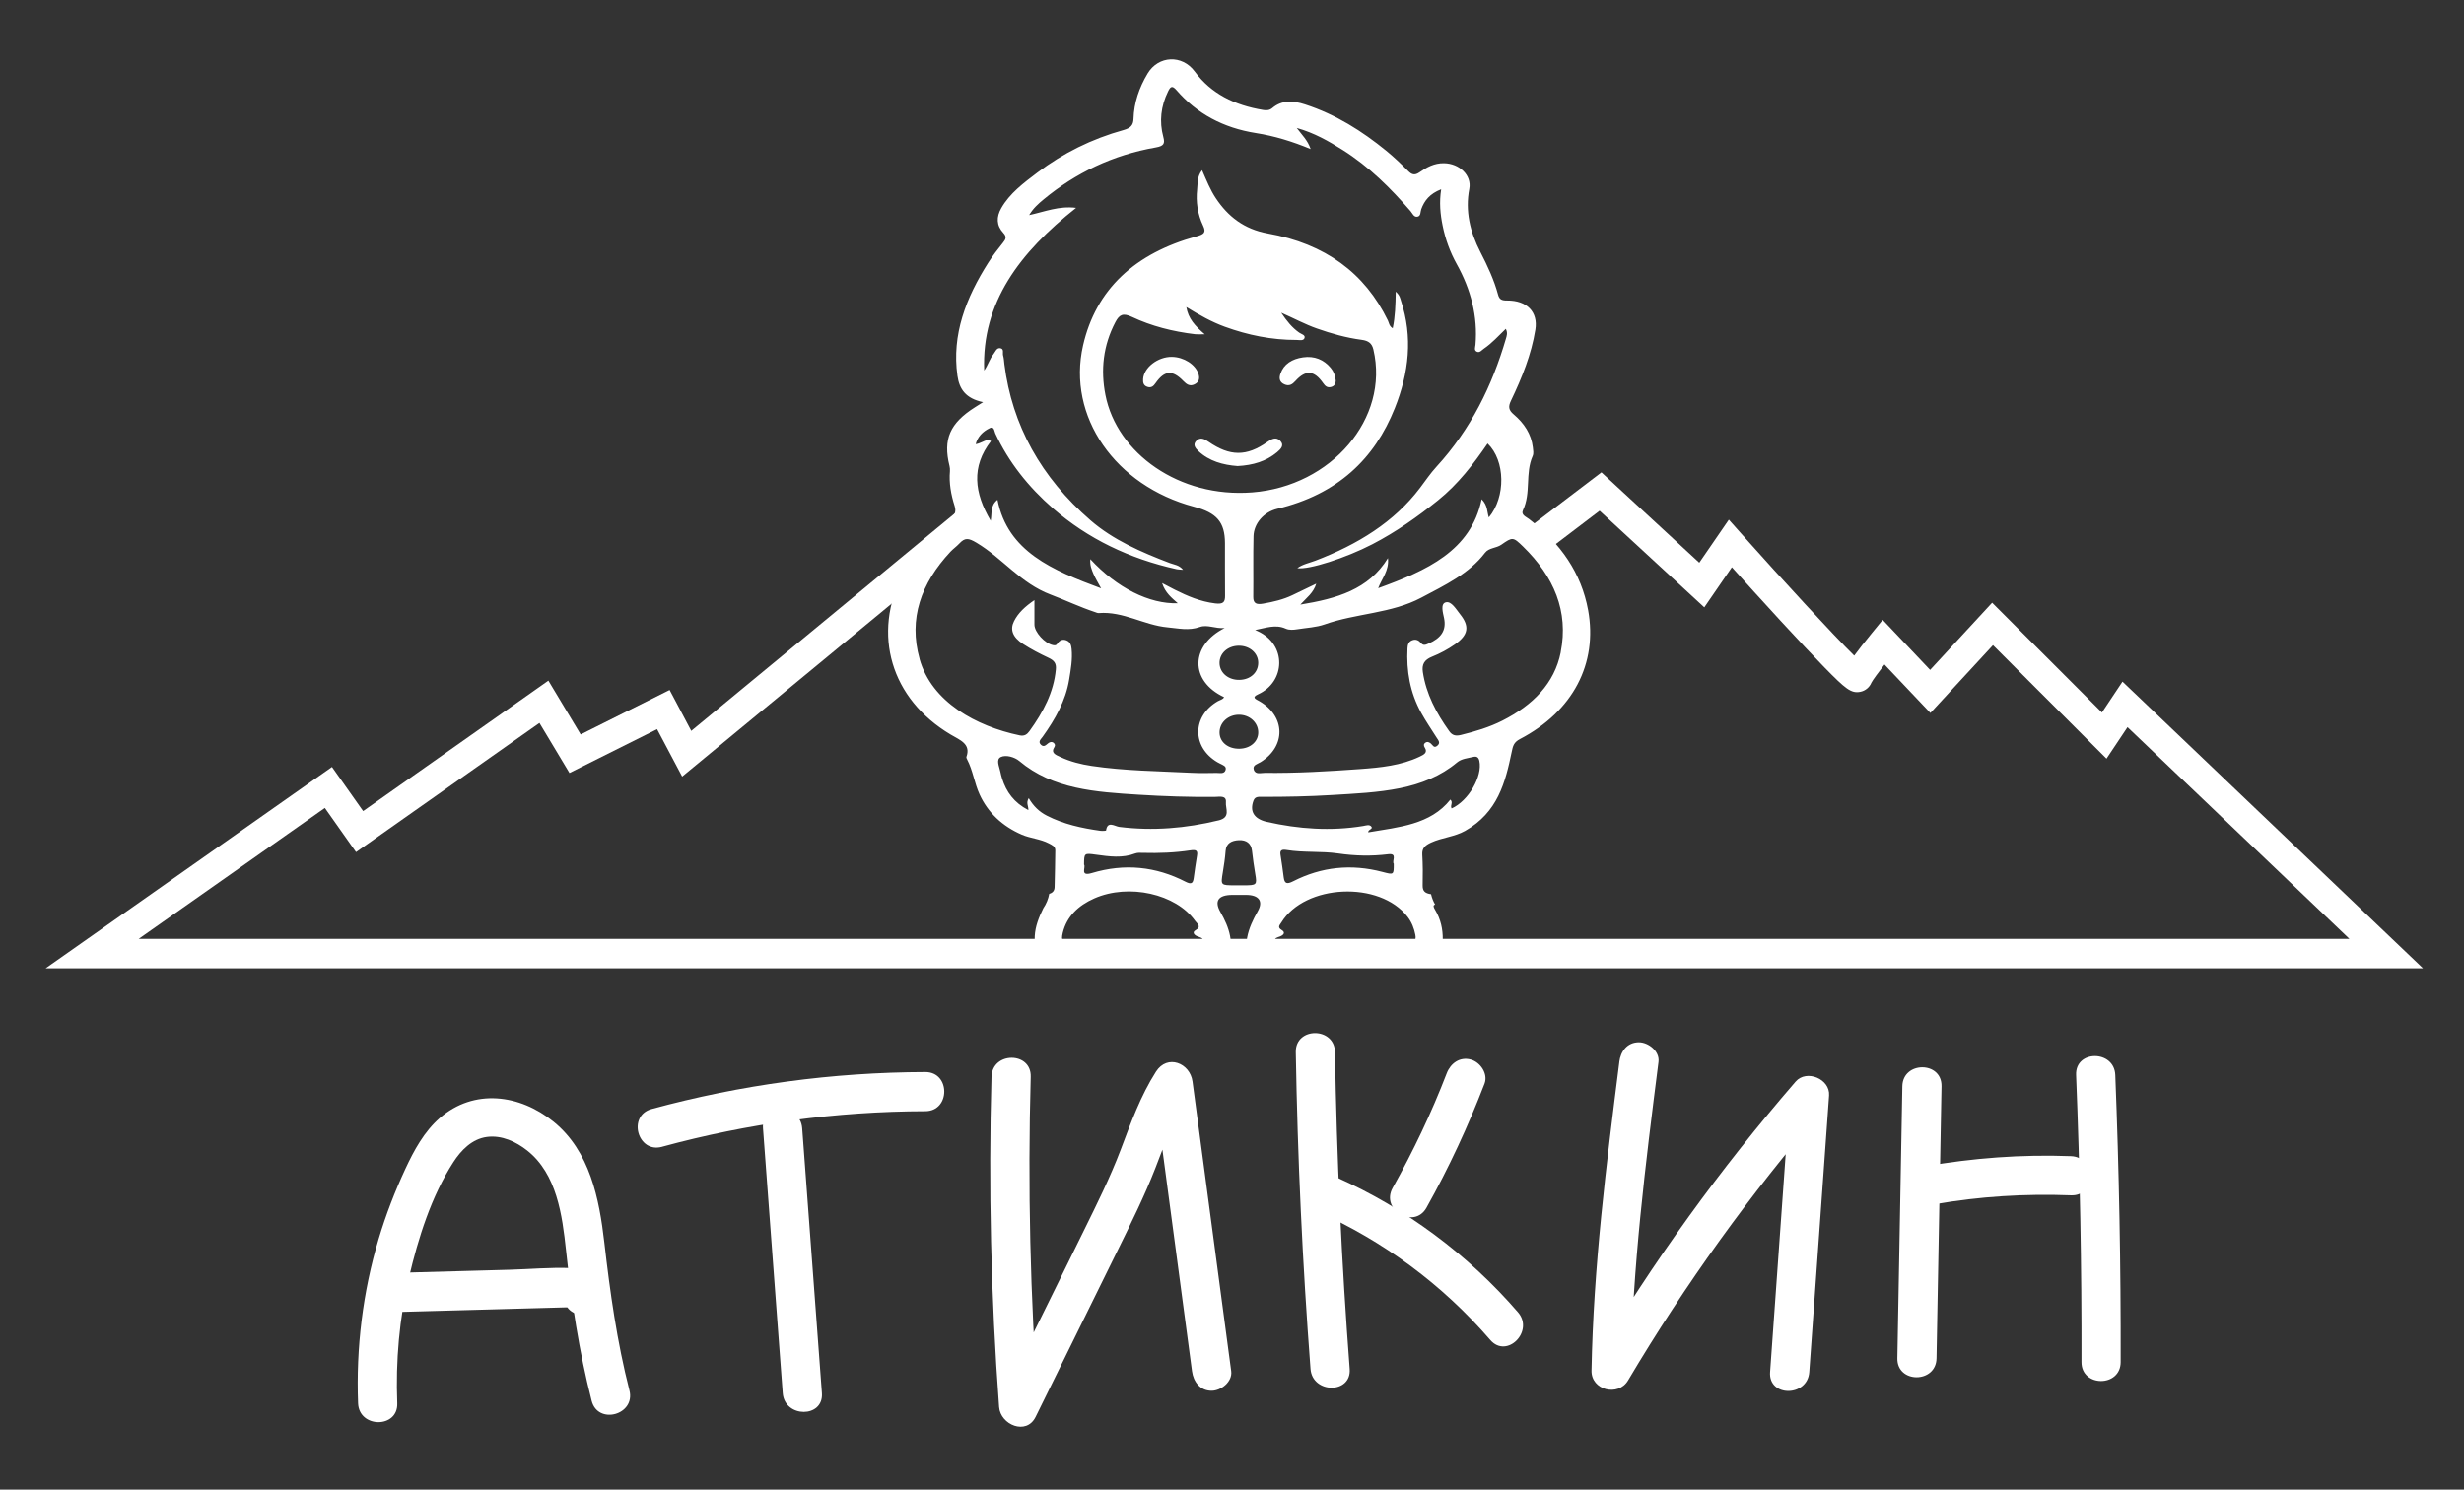 <?xml version="1.0" encoding="UTF-8"?> <svg xmlns="http://www.w3.org/2000/svg" width="1080" height="653" viewBox="0 0 1080 653" fill="none"><rect x="0" y="0" width="1080" height="653" fill="#333333" stroke="none"/><path d="M820.34 300.23C820.34 300.23 820.32 300.3 820.3 300.33C820.31 300.29 820.33 300.26 820.34 300.23Z" fill="white"></path><path d="M930.3 298.84L921.3 312.34L873.18 264.22L845.99 293.67L825.21 271.74L820.57 277.41C817.34 281.36 814.72 284.7 812.73 287.42C803.45 278.3 782.25 255.27 763.24 233.96L757.77 227.82L744.81 246.67L701.93 207.08L670.26 231.17C673.69 233.84 676.16 237.7 677.2 242.1L701.13 223.9L747.01 266.25L759.1 248.66C764.23 254.37 772.32 263.32 780.46 272.17C788.39 280.78 794.83 287.62 799.62 292.52C808.97 302.07 811.35 304.05 815.37 303.28C817.57 302.86 819.43 301.32 820.27 299.25C820.85 298.12 823.22 294.88 825.99 291.31L846.11 312.55L873.55 282.83L923.3 332.58L932.51 318.77L1029.78 411.59H60.78L142.39 354.19L156.05 373.54L236.44 316.93L249.6 338.86L288 319.66L299 340.43L411.64 247.44C411.62 247.22 411.59 247.01 411.58 246.79C411.31 240.7 414.64 235.16 419.48 231.75C419.29 230.76 419.16 229.76 419.11 228.73C419.04 227.15 419.23 225.61 419.61 224.13L302.99 320.4L293.5 302.48L254.51 321.97L240.36 298.38L159.16 355.56L145.51 336.22L20.01 424.48H1062.01L930.31 298.81L930.3 298.84Z" fill="white"></path><path d="M820.34 299.1C820.34 299.1 820.32 299.17 820.3 299.2C820.31 299.16 820.33 299.13 820.34 299.1Z" fill="white"></path><path d="M696.08 267.43C693.12 251.28 684.11 238.18 670.2 227.55C668.84 226.51 666.55 225.72 667.54 223.63C671.16 216.02 668.4 207.54 671.79 199.89C672.28 198.78 672 197.36 671.86 196.1C671.19 190.34 668.09 185.58 663.47 181.68C661.18 179.75 661.06 178.2 662.26 175.68C667.07 165.62 671.24 155.36 672.97 144.47C674.19 136.76 669.29 131.66 660.55 131.74C658.25 131.76 657.19 131.3 656.63 129.23C654.88 122.72 652 116.56 648.86 110.47C644.33 101.67 642.15 92.51 644.01 82.76C645.13 76.87 639.68 71.64 632.89 71.55C628.65 71.49 625.33 73.33 622.26 75.49C620.13 76.98 618.89 76.64 617.22 74.97C614.15 71.9 610.99 68.86 607.58 66.08C597.04 57.5 585.53 50.16 571.93 45.75C566.91 44.12 561.97 43.74 557.68 47.36C556.51 48.35 555.22 48.46 553.66 48.21C541.1 46.14 530.81 41.05 523.68 31.37C518.15 23.86 507.73 24.34 503 32.25C499.29 38.46 497.02 45.09 496.83 52.12C496.75 54.96 495.43 56.18 492.54 56.99C478.49 60.89 465.88 67.19 454.73 75.62C448.69 80.19 442.53 84.78 438.85 91.29C436.7 95.1 436.68 98.79 439.76 102.1C441.37 103.83 440.83 104.9 439.59 106.43C437.31 109.25 435.1 112.13 433.18 115.14C423.41 130.53 417.12 146.67 419.66 164.72C420.47 170.5 423.22 174.7 430.9 176.3C429.26 177.33 428.33 177.92 427.4 178.5C416.32 185.51 413.26 192.55 416.19 204.29C416.37 205.03 416.43 205.83 416.37 206.58C415.92 211.77 416.85 216.84 418.42 221.79C419.28 224.48 418.4 226.1 416.08 227.74C407.04 234.11 400.5 242.19 395.75 251.45C382.09 278.03 390.46 306.42 416.7 322.02C420.78 324.44 425.63 326.11 423.6 331.78C423.49 332.09 423.7 332.55 423.88 332.89C426.46 337.81 427.07 343.28 429.36 348.26C432.99 356.19 439.26 362.17 447.91 365.91C451.62 367.51 456.01 367.77 459.69 369.7C461.11 370.45 462.57 371.02 462.54 372.74C462.46 378.13 462.4 383.52 462.24 388.9C462.19 390.46 461.44 391.41 459.89 391.84C459.49 394.08 458.6 396.25 457.28 398.19C455.25 402.29 453.78 406.15 453.54 410.35C453.03 419.1 457.91 423.89 467.92 423.9C487.4 423.93 506.87 423.93 526.35 423.9C536.47 423.89 540.87 419.1 539.15 410.3C538.42 406.57 536.85 403.18 534.93 399.84C532.13 394.96 534 392.34 540.14 392.31C542.17 392.31 544.21 392.3 546.24 392.31C551.77 392.34 553.8 395.05 551.3 399.46C549.2 403.16 547.41 406.9 546.64 411C545.18 418.73 549.86 423.85 558.75 423.88C578.81 423.95 598.86 423.95 618.92 423.88C627.64 423.85 632.25 419.57 632.37 411.91C632.44 407.32 631.49 403 629.06 398.92C628.42 397.85 627.89 396.83 629.03 396.56C628.22 395.14 627.61 393.61 627.25 392.01C624.59 391.62 623.49 390.67 623.56 388.09C623.68 383.6 623.65 379.1 623.4 374.62C623.25 371.88 624.55 370.61 627.24 369.37C632.02 367.16 637.54 366.85 642.16 364.24C656.5 356.15 659.82 342.97 662.58 329.68C663.12 327.06 663.47 325.42 666.22 323.98C689.43 311.85 700.39 290.92 696.08 267.4V267.43ZM433.76 187.69C435.8 186.71 435.8 189.05 436.25 190.01C442.08 202.55 450.69 213.43 461.57 222.9C476.82 236.17 495 244.93 515.76 249.53C516.43 249.68 517.14 249.66 518.54 249.78C516.84 247.65 514.58 247.53 512.79 246.85C500.19 242.05 487.9 236.7 478 228.11C456.29 209.26 443.61 186.44 440.23 159.66C440.07 158.39 440.03 157.08 439.67 155.85C439.34 154.72 440.25 152.83 438.3 152.64C436.77 152.49 436.25 154.23 435.44 155.26C433.68 157.49 433.01 160.16 431.38 162.43C430.2 132.65 447.02 110.6 471.67 91.13C464.1 90.19 458.01 92.8 451.09 94.3C452.84 91.35 455.1 89.33 457.44 87.4C471.45 75.83 487.69 67.95 506.58 64.65C510.08 64.04 510.69 63 509.89 60.03C508.06 53.24 508.82 46.54 511.98 40.08C512.97 38.06 513.71 37.25 515.68 39.53C524.52 49.75 536.06 56.06 550.5 58.34C558.59 59.61 566.36 61.99 574.47 65.35C573.18 61.52 570.69 59.18 568.38 56.11C576.11 58.28 582.35 61.88 588.43 65.7C600.15 73.08 609.54 82.51 618.23 92.53C619.08 93.5 619.66 95.25 621.22 95.01C622.85 94.76 622.52 92.91 622.94 91.74C624.32 87.95 626.67 84.93 631.68 82.98C630.79 88.7 631.27 93.85 632.33 98.99C633.53 104.85 635.54 110.46 638.5 115.78C644.71 126.96 647.78 138.67 646.72 151.16C646.63 152.21 645.94 153.68 647.47 154.24C648.66 154.68 649.49 153.47 650.38 152.87C653.93 150.45 656.72 147.32 660.01 144.15C660.92 145.91 660.42 147.23 660.04 148.54C654.05 169.01 644.78 188.07 629.58 204.65C626.94 207.53 624.78 210.76 622.44 213.85C611.07 228.91 595.02 238.71 576.53 245.79C573.91 246.79 571 247.32 568.63 249.06C573.62 249.86 589.99 244.57 601.52 238.58C611.98 233.15 621.39 226.5 630.31 219.32C639.16 212.19 645.82 203.47 652.03 194.42C659.85 201.93 660.05 217.86 652.57 226.83C651.72 224.41 652.2 221.68 649.42 218.85C644.74 241.5 625.34 250.14 604.07 257.85C605.68 253.56 608.94 250.14 608.35 244.66C599.87 258.49 585.82 262.44 569.94 265.04C572.71 262.01 575.7 259.91 576.92 255.87C572.96 257.78 569.72 259.35 566.47 260.9C562.47 262.82 558.14 263.83 553.69 264.61C550.76 265.12 549.29 264.59 549.32 261.66C549.42 252.81 549.22 243.95 549.43 235.1C549.56 229.49 553.91 224.47 559.82 223.05C586.22 216.71 602.46 201.25 611.35 178.95C617.55 163.42 619.36 147.76 614.03 131.75C613.67 130.66 613.57 129.49 611.77 127.88C611.67 133.64 611.53 138.72 610.45 143.9C608.86 142.96 608.84 141.58 608.31 140.48C598.26 119.72 580.83 106.84 555.73 102.35C545.19 100.46 538.21 94.81 532.97 86.99C530.47 83.25 528.85 79.14 526.87 74.6C524.6 77.52 525.01 80.41 524.72 83.05C524.13 88.47 524.92 93.87 527.31 98.9C528.73 101.88 527.8 102.7 524.5 103.61C497.45 111 480.33 126.87 474.72 151.42C467.6 182.58 488.85 212.98 523.38 222.15C533.33 224.79 536.87 228.9 536.92 238.03C536.96 245.73 536.86 253.43 536.96 261.13C536.99 263.9 536.22 264.95 532.65 264.52C526.12 263.73 520.46 261.29 514.88 258.49C513.31 257.7 511.77 256.86 509.35 255.6C510.75 259.91 513.57 262.09 516.23 264.44C503.86 264.88 489.51 257.71 477.91 245.13C477.63 247.7 478.47 249.69 479.29 251.62C480.08 253.49 481.2 255.26 482.63 257.92C461.26 249.99 441.67 241.79 437.21 219.1C433.95 221.71 434.87 224.8 434.24 228.29C427.01 216.05 425.62 204.62 434.38 193.34C432.58 192.46 431.66 193.32 430.66 193.7C429.74 194.04 428.91 194.55 427.66 194.71C428.45 191.55 430.71 189.18 433.77 187.71L433.76 187.69ZM543.34 298.04C538.45 298.17 534.64 295.01 534.54 290.75C534.44 286.47 538.09 283.13 542.93 283.08C547.76 283.03 551.52 286.34 551.49 290.6C551.46 294.83 548.07 297.92 543.33 298.04H543.34ZM551.5 321.01C551.54 325.1 548.02 328.16 543.21 328.23C538.33 328.3 534.7 325.41 534.55 321.35C534.39 316.91 538.19 313.32 543.05 313.33C547.73 313.34 551.46 316.73 551.5 321.01ZM519.99 134.61C525.74 138.12 531.05 141.13 536.92 143.26C546.98 146.91 557.37 149.04 568.28 149.02C569.5 149.02 571.28 149.53 571.77 148.21C572.28 146.84 570.38 146.48 569.44 145.81C566.32 143.6 564.06 140.82 561.56 137.08C567.3 139.61 572.03 142.19 577.19 144C583.56 146.24 590.06 148.08 596.83 148.97C599.91 149.37 601.35 150.59 601.97 153.24C609.05 183.45 583.55 213.15 548.89 215.86C516.88 218.37 489.54 198.69 484.52 173.15C482.37 162.21 483.49 151.46 488.9 141.18C490.62 137.91 492.24 137.09 496.1 138.91C504.75 142.99 514.11 145.35 523.84 146.51C524.81 146.62 525.81 146.53 528.04 146.53C523.79 142.88 520.83 139.68 519.98 134.6L519.99 134.61ZM403.07 288.86C398.13 271.25 403.7 255.67 416.57 241.9C417.77 240.62 419.28 239.57 420.48 238.28C422.95 235.63 424.47 235.81 428.05 237.95C439.52 244.81 447.3 255.66 460.47 260.64C467 263.11 473.28 266.11 479.95 268.33C480.49 268.51 481.08 268.8 481.61 268.76C492.43 267.92 501.39 274.06 511.76 275.02C516.51 275.46 521.08 276.58 525.89 274.86C529.22 273.67 532.62 275.67 536.78 275.31C521.64 282.95 521.38 298.52 536.53 305.62C536.01 306.68 534.73 306.85 533.79 307.39C522.46 313.95 522.36 327.52 533.6 334.14C533.96 334.35 534.35 334.53 534.72 334.73C535.91 335.39 537.66 335.82 537.21 337.47C536.68 339.44 534.67 338.8 533.21 338.83C529.58 338.9 525.93 338.96 522.31 338.78C507.67 338.05 492.98 337.93 478.47 335.77C473.7 335.06 469.14 333.89 464.85 331.89C462.73 330.9 460.4 330.16 462.21 327.38C462.58 326.81 462.39 326.09 461.78 325.63C460.97 325.03 460.16 325.27 459.44 325.82C458.48 326.56 457.53 327.76 456.2 326.43C454.88 325.11 456.24 324.03 456.98 323.01C462.54 315.25 467.12 307.13 468.62 297.92C469.35 293.48 470.15 289.03 469.7 284.52C469.54 282.96 469.2 281.36 467.32 280.69C465.5 280.04 464.27 280.9 463.38 282.26C462.95 282.93 462.37 282.97 461.55 282.81C458.01 282.12 453.41 277.13 453.4 273.83C453.39 270.42 453.4 267.01 453.4 263.08C449.37 265.83 446.29 268.65 444.45 272.34C442.62 276 443.84 279.34 448.42 282.31C451.92 284.58 455.7 286.55 459.54 288.35C462.05 289.52 463.04 290.77 462.79 293.43C461.88 303.48 457.23 312.19 451.23 320.5C450.23 321.88 449.08 322.81 446.94 322.37C427.96 318.4 408.34 307.78 403.04 288.86H403.07ZM527.09 412.63C526.56 413.98 524.82 413.46 523.6 413.47C514.6 413.51 505.6 413.49 496.6 413.49C487.75 413.49 478.89 413.51 470.04 413.47C465.71 413.45 464.92 412.6 465.85 408.82C467.59 401.81 472.52 397 479.63 393.85C494.69 387.19 515.43 391.81 523.86 403.72C524.69 404.89 526.85 406.18 524 407.8C522.5 408.65 523.32 409.82 524.75 410.43C525.87 410.91 527.68 411.1 527.08 412.63H527.09ZM475.15 379C475.2 373.94 475.19 373.96 480.42 374.68C486.17 375.47 491.91 376.31 497.58 374.14C498.58 373.76 499.87 373.85 501.02 373.88C508.01 374.07 514.98 373.81 521.86 372.76C524.34 372.38 525.04 372.95 524.67 375.07C524.1 378.36 523.68 381.68 523.21 384.98C522.91 387.1 522.26 387.9 519.64 386.54C506.64 379.84 492.95 378.41 478.57 382.72C473.12 384.35 476.06 380.2 475.15 379ZM534.11 359.64C519.79 363.12 505.33 364.36 490.55 362.5C488.64 362.26 485.38 359.69 484.8 364.07C484.78 364.21 483.17 364.32 482.34 364.21C474.12 363.06 466.11 361.3 458.83 357.56C455.52 355.86 452.98 353.44 450.91 349.89C449.6 352.05 450.86 353.34 450.74 355.12C444.45 351.88 441.05 347.1 439.22 341.29C438.91 340.3 438.66 339.3 438.46 338.29C438.02 336.08 436.44 332.98 438.63 331.89C440.89 330.77 444.74 331.91 446.72 333.57C461.5 346.03 480.28 347.2 499.04 348.38C510.19 349.08 521.37 349.46 532.57 349.34C534.55 349.32 537.61 348.59 537.33 351.67C537.07 354.47 539.61 358.31 534.11 359.65V359.64ZM545.26 388.11C544.39 388.11 543.52 388.11 542.65 388.11C542.21 388.11 541.78 388.11 541.34 388.11C534.99 388.1 535.04 388.11 535.97 382.47C536.49 379.31 536.97 376.13 537.21 372.94C537.45 369.63 539.92 368.46 542.98 368.31C546.28 368.15 548.38 369.72 548.75 372.84C549.15 376.28 549.61 379.71 550.19 383.13C551 387.9 550.86 388.09 545.26 388.12V388.11ZM616.65 413.51C607.51 413.39 598.37 413.47 589.23 413.47C580.24 413.48 571.24 413.5 562.25 413.46C561.05 413.46 559.34 413.95 558.88 412.48C558.47 411.16 559.99 410.93 561.04 410.52C562.71 409.86 563.51 408.72 561.76 407.68C559.76 406.49 560.95 405.5 561.58 404.47C571.94 387.49 604.77 386.01 616.98 401.94C618.8 404.32 619.81 406.97 620.36 409.77C620.86 412.33 619.85 413.54 616.65 413.5V413.51ZM610.9 378.65C610.92 383.58 610.94 383.54 605.91 382.22C592.23 378.62 579.14 380.03 566.84 386.32C563.96 387.79 563.03 387.27 562.67 384.67C562.21 381.36 561.83 378.04 561.26 374.75C560.89 372.62 561.97 372.29 563.97 372.62C571.43 373.84 579.15 373.07 586.49 374.14C593.95 375.22 601.05 375.39 608.44 374.48C612.72 373.96 609.95 377.48 610.9 378.65ZM636.25 354.38C635.48 353 637.07 351.87 635.71 350.51C626.94 361.59 613.06 362.59 599.7 364.88C599.58 363.66 601.82 363.47 601.14 362.47C600.32 361.26 598.73 361.9 597.54 362.1C583.27 364.45 569.2 363.44 555.25 360.29C549.65 359.02 547.64 355.66 549.44 350.92C550.15 349.05 551.84 349.32 553.37 349.32C563.54 349.34 573.7 349.14 583.85 348.52C593.84 347.91 603.85 347.49 613.66 345.51C623.03 343.61 631.54 340.17 638.58 334.28C640.66 332.54 643.3 332.43 645.77 331.81C647.34 331.41 648.11 332.14 648.42 333.57C649.87 340.29 643.67 351.08 636.26 354.4L636.25 354.38ZM684.1 285.88C681.36 299.63 671.88 309.12 658.54 315.89C652.84 318.78 646.65 320.64 640.33 322.19C638.01 322.76 636.52 322.37 635.21 320.53C629.48 312.53 625.08 304.12 623.65 294.61C623.15 291.31 624.23 289.26 627.68 287.88C631.25 286.45 634.61 284.64 637.7 282.48C643.57 278.37 644.27 274.63 639.95 269.24C638.22 267.08 636.16 263.42 633.72 264.04C631.24 264.67 632.47 268.68 632.94 270.97C634.08 276.5 631.47 279.79 626.2 282.1C624.94 282.65 623.9 283.19 622.82 281.88C621.91 280.77 620.68 280.07 619.06 280.66C617.32 281.29 617 282.67 616.92 284.15C616.39 294.05 618 303.62 622.98 312.58C625.02 316.26 627.43 319.78 629.69 323.36C630.39 324.47 631.48 325.56 630.11 326.81C628.48 328.29 627.97 326.57 627.11 325.91C626.41 325.37 625.65 324.98 624.79 325.56C623.96 326.11 623.96 326.89 624.43 327.62C625.93 329.93 624.15 330.8 622.24 331.71C614.09 335.6 605.08 336.49 596.12 337.14C582.23 338.15 568.31 338.97 554.35 338.81C552.65 338.79 550.24 339.7 549.54 337.37C548.93 335.35 551.19 334.94 552.54 334.1C563.74 327.13 563.51 314.06 552.04 307.4C550.58 306.55 548.3 305.8 551.43 304.38C563.49 298.93 564.15 282.63 551.27 276.69C550.9 276.52 550.52 276.35 550.14 276.18C554.83 275.3 559.08 273.58 563.52 275.58C565.09 276.29 566.94 276.13 568.67 275.85C572.67 275.2 576.9 275.04 580.6 273.73C594.36 268.84 609.81 268.98 622.92 262.03C633.3 256.53 643.92 251.5 650.91 242.32C652.6 240.11 655.82 240.34 658.02 238.81C662.97 235.36 663.18 235.33 667.56 239.59C681.09 252.76 687.63 267.99 684.07 285.88H684.1Z" fill="white"></path><path d="M542.4 204.3C536.07 203.83 529.95 202.17 525.2 197.68C523.83 196.38 522.76 194.87 524.34 193.27C526.11 191.48 527.91 192.41 529.66 193.62C539.09 200.13 546.37 200.17 555.5 193.74C557.36 192.43 559.33 191.35 561.18 193.28C563.03 195.21 561.4 196.86 559.75 198.24C554.99 202.22 549.2 203.96 542.4 204.31V204.3Z" fill="white"></path><path d="M585.47 166.87C585.46 167.94 585.1 169.2 583.45 169.64C581.78 170.09 580.83 169.24 579.98 168.01C576.01 162.29 572.3 162.01 567.76 167.05C566.45 168.51 565.07 169.42 562.95 168.48C560.64 167.45 560.63 165.58 561.24 163.82C562.71 159.57 566.34 157.35 571.1 156.66C576.14 155.93 580.21 157.65 583.23 161.23C584.55 162.8 585.27 164.62 585.48 166.88L585.47 166.87Z" fill="white"></path><path d="M513.66 156.45C518.91 156.54 523.93 159.75 525.27 163.81C525.9 165.73 525.68 167.44 523.58 168.48C521.53 169.49 520.08 168.48 518.74 167.09C513.9 162.05 510.44 162.31 506.48 167.98C505.65 169.17 504.72 170.12 503.02 169.62C501.17 169.08 500.93 167.65 501.03 166.17C501.36 161.09 507.54 156.35 513.67 156.45H513.66Z" fill="white"></path><path d="M174.12 615.16C173.41 596.57 175.02 578.05 179.27 559.93C183.31 542.73 189.04 524.46 198.69 509.5C202.1 504.22 206.9 499.27 213.43 498.41C219.96 497.55 226.23 500.54 231.06 504.35C244.07 514.62 246.45 532.76 248.1 548.16C250.48 570.42 253.78 592.38 259.33 614.09C262.07 624.79 278.63 620.26 275.89 609.52C270.42 588.13 267.41 566.63 264.89 544.74C262.67 525.45 258.55 504.66 242.64 491.74C227.85 479.73 207.81 477.04 192.75 490.11C185.97 496 181.47 504.26 177.74 512.29C173.1 522.26 169.12 532.56 165.97 543.1C159.02 566.37 156.02 590.89 156.95 615.15C157.37 626.17 174.55 626.22 174.12 615.15V615.16Z" fill="white"></path><path d="M170.56 575.25C184.48 574.87 198.41 574.48 212.33 574.1C218.96 573.92 225.59 573.73 232.22 573.55L243.16 573.25C244.82 573.2 246.48 573.19 248.13 573.11C251.34 572.97 249.58 573.71 248.47 571.45L247.3 567.12L247.27 568.14C246.98 579.2 264.16 579.19 264.44 568.14C264.65 559.99 257.31 556.18 250.12 555.89C241.25 555.53 232.14 556.39 223.27 556.63C205.7 557.11 188.13 557.6 170.56 558.08C159.53 558.38 159.49 575.56 170.56 575.25Z" fill="white"></path><path d="M290.15 502.73C327.83 492.46 366.53 487.23 405.58 487.13C416.63 487.1 416.65 469.93 405.58 469.96C365.08 470.07 324.65 475.53 285.58 486.18C274.93 489.08 279.45 505.65 290.15 502.74V502.73Z" fill="white"></path><path d="M334.43 494.59C337.31 533.29 340.2 571.99 343.08 610.7C343.9 621.65 361.08 621.74 360.25 610.7C357.37 572 354.48 533.3 351.6 494.59C350.78 483.64 333.6 483.55 334.43 494.59Z" fill="white"></path><path d="M434.59 472C433.23 520.29 434.34 568.62 437.92 616.8C438.5 624.57 449.85 629.4 453.92 621.13C465.93 596.74 477.94 572.36 489.95 547.97C495.78 536.13 501.64 524.34 506.43 512.03C510.9 500.53 514.82 488.91 521.51 478.44L505.51 474.11C511.16 516.44 516.82 558.77 522.47 601.09C523.08 605.69 525.98 609.68 531.06 609.68C535.22 609.68 540.26 605.72 539.65 601.09C534 558.76 528.34 516.43 522.69 474.11C521.61 465.99 511.65 462.01 506.69 469.78C499.88 480.44 495.62 492.37 491.16 504.14C486.57 516.22 480.84 527.73 475.14 539.31C463.13 563.7 451.12 588.08 439.11 612.47L455.11 616.8C451.54 568.62 450.43 520.29 451.78 472C452.09 460.95 434.92 460.95 434.61 472H434.59Z" fill="white"></path><path d="M567.961 461.19C568.731 507.55 570.881 553.87 574.411 600.1C575.251 611.05 592.431 611.14 591.581 600.1C588.051 553.87 585.901 507.54 585.131 461.19C584.951 450.15 567.771 450.12 567.961 461.19Z" fill="white"></path><path d="M577.151 530.96C606.441 544.02 632.261 563.15 653.221 587.42C660.461 595.8 672.561 583.61 665.361 575.28C643.571 550.05 616.261 529.71 585.811 516.13C581.581 514.24 576.581 514.9 574.061 519.21C571.921 522.87 572.881 529.06 577.141 530.96H577.151Z" fill="white"></path><path d="M625.25 529.42C635.05 511.93 643.48 493.75 650.68 475.05C652.35 470.72 648.84 465.63 644.68 464.49C639.84 463.16 635.79 466.14 634.12 470.49C627.46 487.81 619.49 504.57 610.42 520.76C605.01 530.41 619.84 539.08 625.25 529.43V529.42Z" fill="white"></path><path d="M709.78 465.52C704.06 510.46 698.41 555.49 697.58 600.85C697.42 609.47 709.3 612.4 713.58 605.18C738.56 563.1 767.16 523.3 799.19 486.3L784.53 480.23C781.64 520.66 778.74 561.08 775.85 601.51C775.06 612.54 792.24 612.49 793.02 601.51C795.91 561.08 798.81 520.66 801.7 480.23C802.22 472.99 791.81 468.65 787.04 474.16C754.06 512.25 724.46 553.19 698.74 596.51L714.74 600.84C715.56 555.49 721.22 510.46 726.94 465.51C727.53 460.9 722.57 456.92 718.35 456.92C713.22 456.92 710.35 460.88 709.76 465.51L709.78 465.52Z" fill="white"></path><path d="M833.821 476.18C833.091 515.94 832.361 555.7 831.631 595.46C831.431 606.52 848.601 606.52 848.801 595.46C849.531 555.7 850.261 515.94 850.991 476.18C851.191 465.12 834.021 465.12 833.821 476.18Z" fill="white"></path><path d="M847.83 527.95C867.62 524.47 887.68 523.25 907.76 524.01C918.81 524.43 918.79 507.26 907.76 506.84C886.13 506.02 864.58 507.64 843.27 511.39C838.7 512.19 836.13 517.79 837.27 521.95C838.6 526.77 843.25 528.75 847.83 527.95Z" fill="white"></path><path d="M909.98 471.24C911.66 513.17 912.44 555.14 912.34 597.11C912.31 608.16 929.49 608.18 929.51 597.11C929.61 555.14 928.82 513.18 927.15 471.24C926.71 460.23 909.53 460.17 909.98 471.24Z" fill="white"></path></svg> 